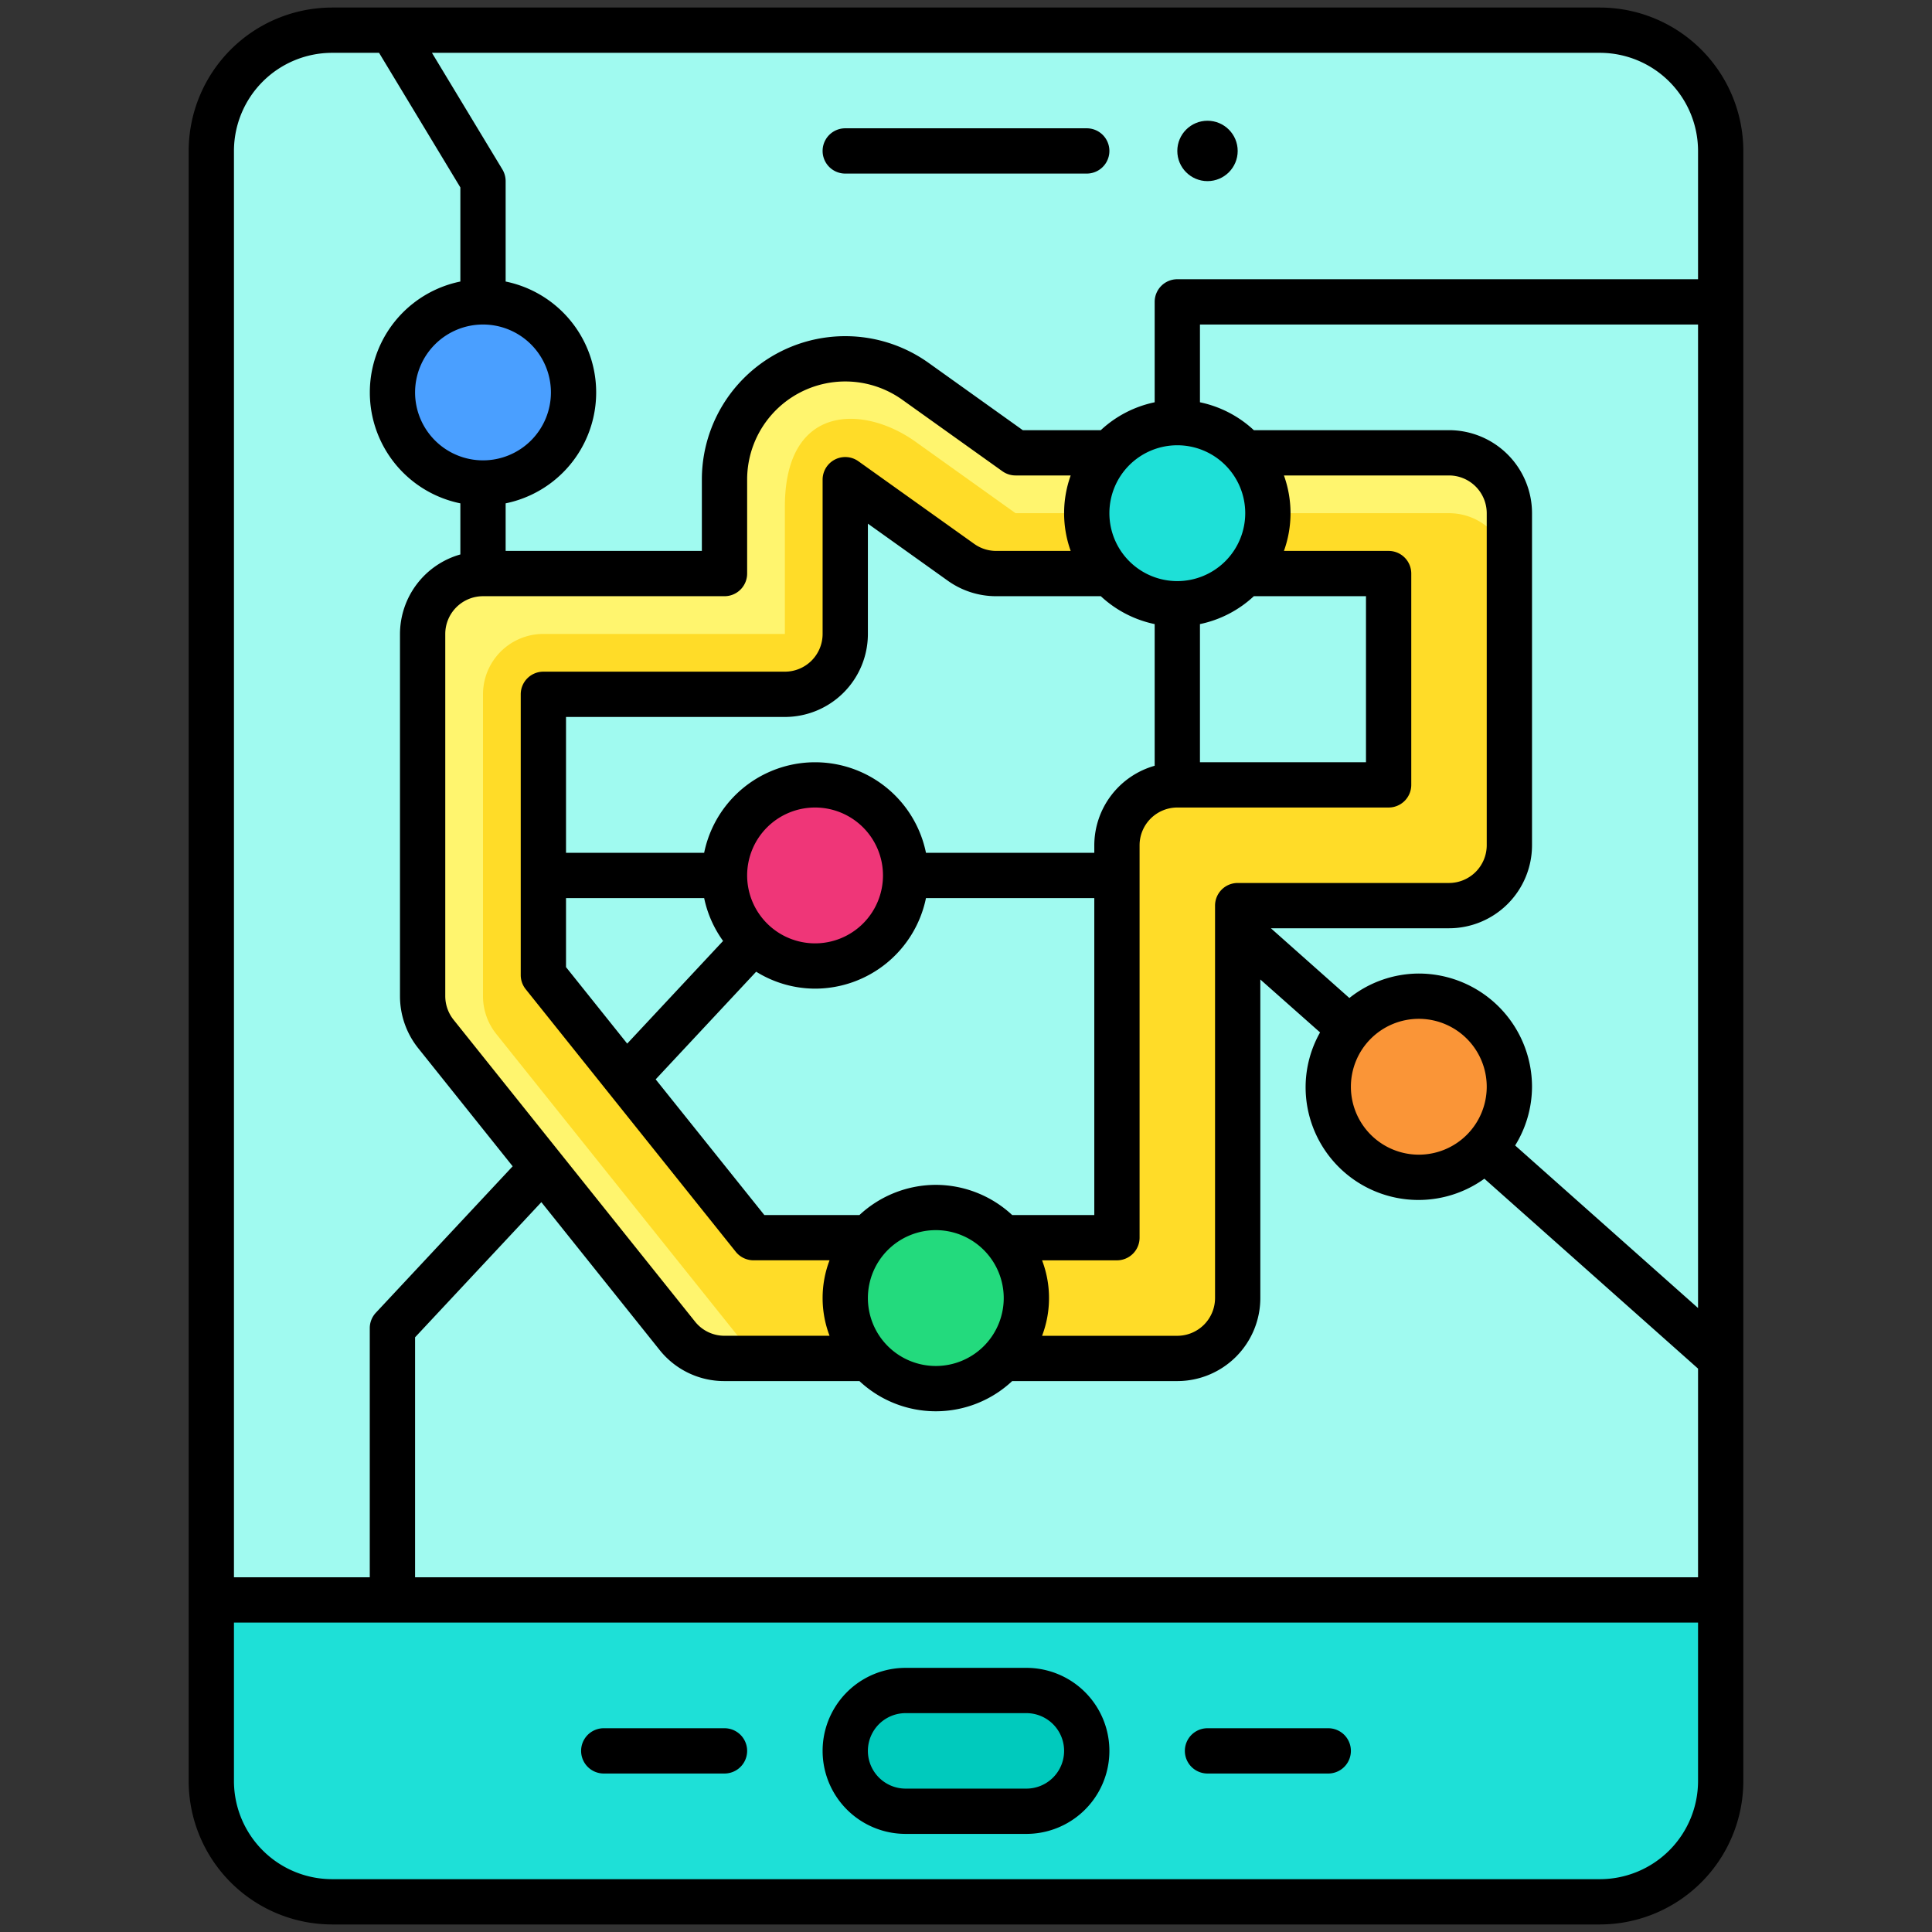 <?xml version="1.0" encoding="UTF-8" standalone="no"?><!-- icon666.com - MILLIONS OF FREE VECTOR ICONS --><svg width="1024" height="1024" xmlns="http://www.w3.org/2000/svg" id="Filled_Expand" data-name="Filled Expand" viewBox="0 0 64 64"><rect x="0" y="0" width="64" height="64" fill="#333333" stroke="none"/><path d="M7,53H57a0,0,0,0,1,0,0v6a4,4,0,0,1-4,4H11a4,4,0,0,1-4-4V53a0,0,0,0,1,0,0Z" style="fill:#1ee0d7"/><path d="M53,1H11A4,4,0,0,0,7,5V53H57V5A4,4,0,0,0,53,1Z" style="fill:#a0faf0"/><rect x="28" y="56" width="8" height="4" rx="2" style="fill:#00cabd"/><path d="M39,45H24a2,2,0,0,1-1.562-.75l-8-10A2.007,2.007,0,0,1,14,33V21a2,2,0,0,1,2-2h8V15.886a4,4,0,0,1,6.325-3.255L33.641,15H48a2,2,0,0,1,2,2V28a2,2,0,0,1-2,2H41V43A2,2,0,0,1,39,45ZM24.961,41H37V28a2,2,0,0,1,2-2h7V19H33a2,2,0,0,1-1.163-.373L28,15.886V21a2,2,0,0,1-2,2H18v9.3Z" style="fill:#fff56e"/><path d="M41,43V30h7a2,2,0,0,0,2-2V19a2,2,0,0,0-2-2H33.641l-3.316-2.369C28.618,13.412,26,13.36,26,16.787V21H18a2,2,0,0,0-2,2V33a2.007,2.007,0,0,0,.438,1.25l8,10A2,2,0,0,0,26,45H39A2,2,0,0,0,41,43ZM37,28V41H24.961L18,32.3V23h8a2,2,0,0,0,2-2V15.886l3.837,2.741A2,2,0,0,0,33,19H46v7H39A2,2,0,0,0,37,28Z" style="fill:#ffdc28"/><rect x="13" y="10" width="6" height="6" rx="3" style="fill:#4a9fff"/><rect x="44" y="33" width="6" height="6" rx="3" style="fill:#fa9537"/><rect x="24" y="26" width="6" height="6" rx="3" style="fill:#ef3678"/><rect x="36" y="14" width="6" height="6" rx="3" style="fill:#1ee0d7"/><rect x="28" y="40" width="6" height="6" rx="3" style="fill:#23da7d"/><circle cx="40" cy="5" r="1"/><path d="M36,4.25H28a.75.75,0,0,0,0,1.5h8a.75.75,0,0,0,0-1.5Z"/><path d="M53,.25H11A4.756,4.756,0,0,0,6.25,5V59A4.756,4.756,0,0,0,11,63.75H53A4.756,4.756,0,0,0,57.75,59V5A4.756,4.756,0,0,0,53,.25ZM7.75,5A3.254,3.254,0,0,1,11,1.75h1.557L15.25,6.209V9.326a3.75,3.75,0,0,0,0,7.348v1.693a2.745,2.745,0,0,0-2,2.633V33a2.761,2.761,0,0,0,.6,1.718l3.133,3.917-4.534,4.853a.749.749,0,0,0-.2.512v8.25H7.75ZM42.532,15.75H48A1.252,1.252,0,0,1,49.25,17V28A1.252,1.252,0,0,1,48,29.25H41a.75.75,0,0,0-.75.75V43A1.252,1.252,0,0,1,39,44.25H34.52a3.512,3.512,0,0,0,0-2.5H37a.75.75,0,0,0,.75-.75V28A1.252,1.252,0,0,1,39,26.75h7a.75.75,0,0,0,.75-.75V19a.75.75,0,0,0-.75-.75H42.532a3.693,3.693,0,0,0,0-2.5ZM31,39.25a3.724,3.724,0,0,0-2.53,1H25.32l-3.6-4.495,3.329-3.566A3.711,3.711,0,0,0,27,32.75a3.755,3.755,0,0,0,3.674-3H36.25v10.5H33.53A3.724,3.724,0,0,0,31,39.25ZM33.25,43A2.25,2.25,0,1,1,31,40.75,2.252,2.252,0,0,1,33.25,43ZM20.777,34.571,18.75,32.037V29.75h4.576a3.714,3.714,0,0,0,.627,1.42ZM24.75,29A2.25,2.25,0,1,1,27,31.25,2.252,2.252,0,0,1,24.75,29Zm20.5-9.25v5.5h-5.5V20.674a3.733,3.733,0,0,0,1.785-.924ZM39,19.25A2.25,2.25,0,1,1,41.25,17,2.252,2.252,0,0,1,39,19.25Zm-.75,1.424v4.693a2.746,2.746,0,0,0-2,2.633v.25H30.674a3.75,3.75,0,0,0-7.348,0H18.75v-4.5H26A2.75,2.75,0,0,0,28.75,21V17.347L31.4,19.239a2.752,2.752,0,0,0,1.6.511h3.466A3.733,3.733,0,0,0,38.25,20.674ZM35.468,18.25H33a1.252,1.252,0,0,1-.726-.232L28.436,15.28a.75.75,0,0,0-1.186.61V21A1.25,1.25,0,0,1,26,22.25H18a.75.75,0,0,0-.75.75v9.3a.751.751,0,0,0,.164.468l6.96,8.7a.754.754,0,0,0,.586.281h2.52a3.512,3.512,0,0,0,0,2.5H24a1.244,1.244,0,0,1-.976-.469l-8-10A1.261,1.261,0,0,1,14.75,33V21A1.252,1.252,0,0,1,16,19.75h8a.75.75,0,0,0,.75-.75V15.886a3.25,3.25,0,0,1,5.139-2.644l3.316,2.368a.752.752,0,0,0,.436.14h1.827a3.693,3.693,0,0,0,0,2.5ZM13.75,13A2.25,2.25,0,1,1,16,15.25,2.252,2.252,0,0,1,13.75,13Zm42.5,46A3.254,3.254,0,0,1,53,62.25H11A3.254,3.254,0,0,1,7.75,59V53.75h48.5Zm0-6.75H13.75V44.3l4.183-4.477,3.92,4.9A2.734,2.734,0,0,0,24,45.75h4.47a3.7,3.7,0,0,0,5.06,0H39A2.752,2.752,0,0,0,41.75,43V32.447L43.729,34.2A3.7,3.7,0,0,0,43.25,36a3.738,3.738,0,0,0,5.922,3.046l7.078,6.291ZM44.75,36A2.25,2.25,0,1,1,47,38.25,2.252,2.252,0,0,1,44.75,36Zm11.5,7.33-6.059-5.385A3.715,3.715,0,0,0,50.75,36,3.754,3.754,0,0,0,47,32.25a3.709,3.709,0,0,0-2.3.81l-2.6-2.31H48A2.752,2.752,0,0,0,50.75,28V17A2.752,2.752,0,0,0,48,14.25H41.535a3.733,3.733,0,0,0-1.785-.924V10.75h16.5Zm0-34.08H39a.75.75,0,0,0-.75.75v3.326a3.733,3.733,0,0,0-1.785.924H33.881l-3.12-2.229a4.75,4.75,0,0,0-7.511,3.865V18.25h-6.5V16.674a3.75,3.75,0,0,0,0-7.348V6a.756.756,0,0,0-.108-.388L14.309,1.75H53A3.254,3.254,0,0,1,56.25,5Z"/><path d="M40,58.75h4a.75.75,0,0,0,0-1.5H40a.75.75,0,0,0,0,1.5Z"/><path d="M20,58.75h4a.75.75,0,0,0,0-1.5H20a.75.75,0,0,0,0,1.5Z"/><path d="M30,60.75h4a2.75,2.75,0,0,0,0-5.5H30a2.75,2.75,0,0,0,0,5.5Zm0-4h4a1.25,1.25,0,0,1,0,2.5H30a1.25,1.25,0,0,1,0-2.5Z"/></svg>